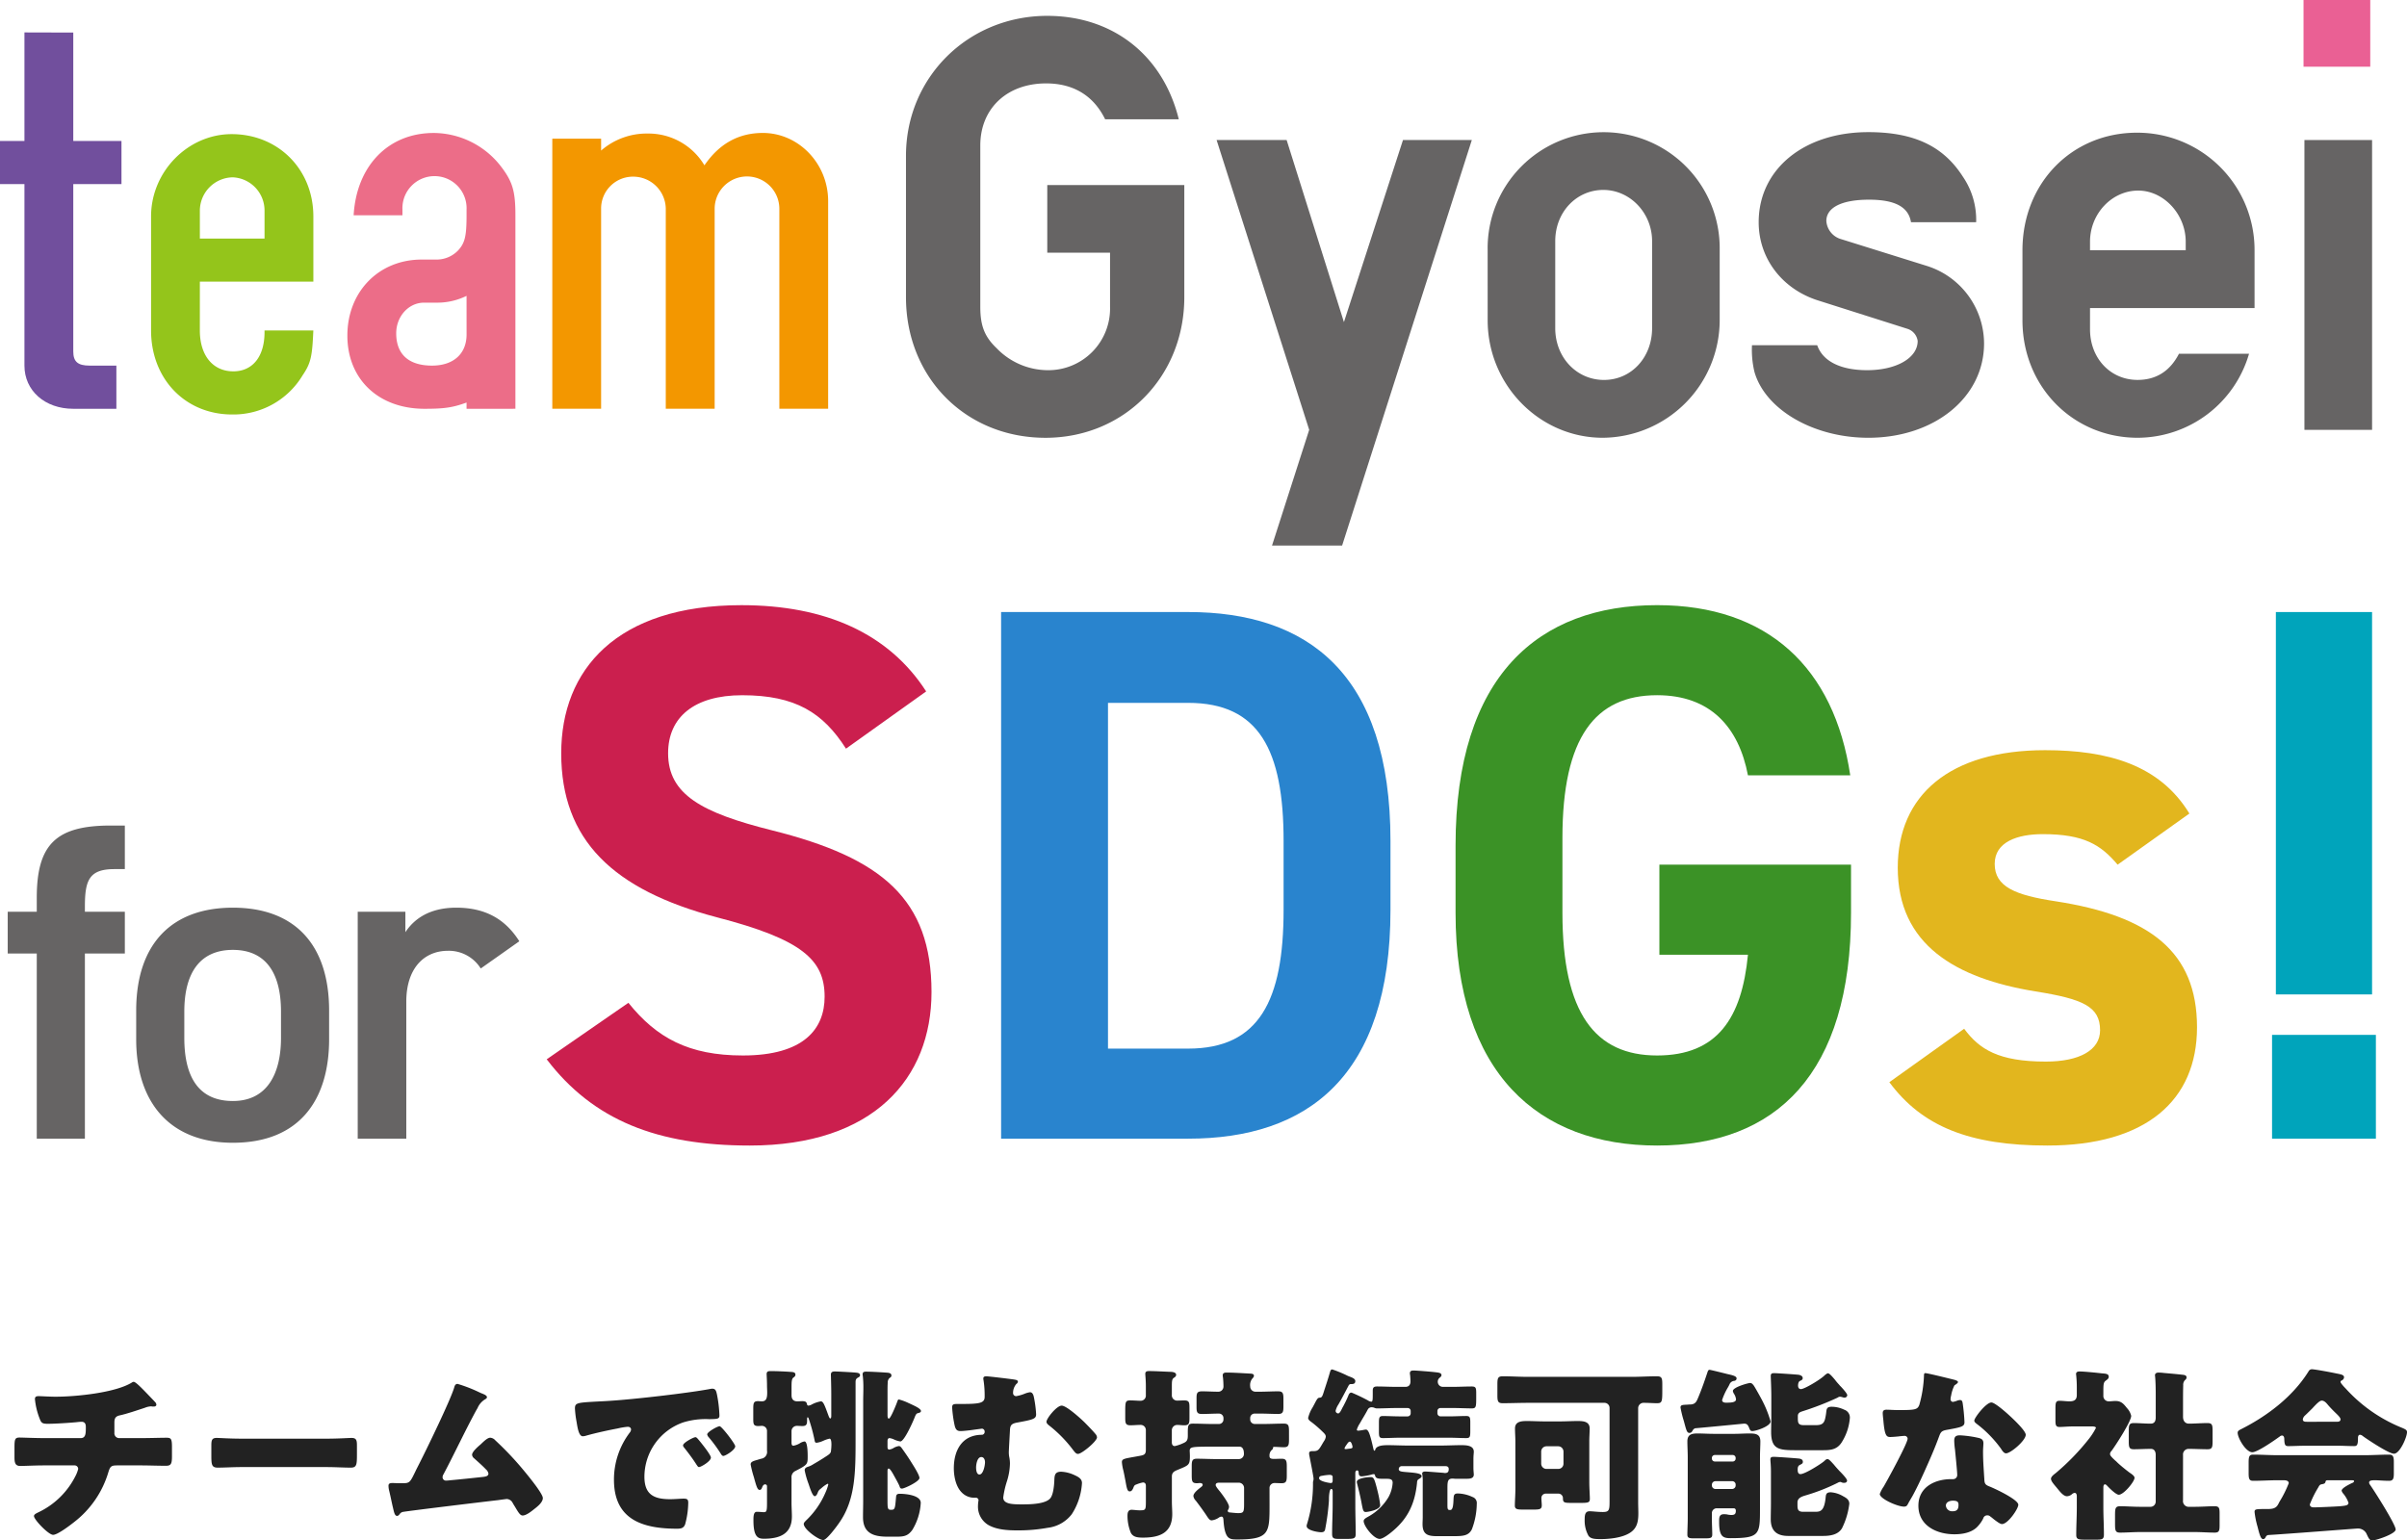 <svg xmlns="http://www.w3.org/2000/svg" width="583.245" height="373.375" viewBox="0 0 583.245 373.375"><g transform="translate(-125 -237)"><g transform="translate(125 237)"><g transform="translate(219.529)"><path d="M67.443,68.712c0,19.344-14.605,34.093-33.646,34.093C14.461,102.8,0,88.193,0,68.712V34.467C0,15.434,15.052.533,34.237.533c15.939,0,28.056,9.585,31.872,25.078H48.265c-2.813-5.741-7.681-8.705-14.317-8.705-9.441,0-15.939,6.058-15.939,15.052V71.063c0,4.587,1.031,7.241,3.981,10.054a17.288,17.288,0,0,0,12.247,5.3A14.94,14.94,0,0,0,49.448,71.063V57.944H34.237V41.55H67.443Z" transform="translate(0 3.31)" fill="#666464"/><path d="M40.851,103H23.865l9.008-28.049L10.436,4.706H27.407L41.29,48.839,55.6,4.706H72.282Z" transform="translate(64.831 29.235)" fill="#666464"/><path d="M19.542,32.908a28.116,28.116,0,1,1,56.228,0V50.045A28.549,28.549,0,0,1,47.447,78.52c-15.355,0-27.9-12.831-27.9-28.475Zm39.849-2.056c0-6.787-5.316-12.405-11.821-12.405-6.477,0-11.648,5.33-11.648,12.405V51.964c0,7.075,5.171,12.542,11.807,12.542s11.662-5.467,11.662-12.542Z" transform="translate(121.403 27.588)" fill="#666464"/><path d="M44.225,56.082c1.327,3.851,5.59,6.058,12.1,6.058,7.083,0,12.247-2.957,12.247-7.083a3.611,3.611,0,0,0-2.5-2.95L44.225,45.169c-8.568-2.806-14.18-10.177-14.18-18.889,0-12.845,10.934-21.839,26.571-21.839C67.68,4.441,74.777,7.831,79.5,15.2A18.518,18.518,0,0,1,82.74,26.28H66.952c-.591-3.693-3.844-5.467-10.191-5.467-6.635,0-10.321,1.926-10.321,5.164a4.932,4.932,0,0,0,3.238,4.291l21.255,6.643A19.793,19.793,0,0,1,84.658,55.649c0,13.141-12.1,22.871-28.042,22.871-13.278,0-24.94-6.794-27.587-15.932a22.889,22.889,0,0,1-.606-6.506Z" transform="translate(176.575 27.588)" fill="#666464"/><path d="M53.882,52.127c0,6.931,4.876,12.254,11.525,12.254,4.421,0,7.818-2.056,10.025-6.34H92.411a28.2,28.2,0,0,1-27,20.361C49.757,78.4,37.51,66,37.51,49.927V32.956c0-16.242,11.944-28.5,27.739-28.5a28.419,28.419,0,0,1,28.5,28.5V46.963H53.882ZM77.07,30.872c0-6.628-5.316-12.384-11.518-12.384-6.361,0-11.67,5.6-11.67,12.384v2.084H77.07Z" transform="translate(233.027 27.706)" fill="#666464"/><rect width="16.394" height="70.249" transform="translate(338.861 33.942)" fill="#666464"/><rect width="16.17" height="16.17" transform="translate(338.644)" fill="#ea6094"/></g><g transform="translate(0 7.86)"><path d="M17.755,77.326c0,2.481,1.094,3.435,3.976,3.435H28.2V91.226H17.755c-6.877,0-11.833-4.4-11.833-10.465v-44H0V26.305H5.923V0L17.755.032V26.305h11.68V36.757H17.755Z" fill="#714f9d"/><path d="M17.574,51.466c0,6.063,3.162,9.905,8.111,9.905,4.682,0,7.564-3.575,7.564-9.5v-.407H45.075c-.274,6.2-.547,7.85-2.6,10.872A19.555,19.555,0,0,1,25.411,71.83c-11.419,0-19.657-8.671-19.657-20.364V23.825c0-10.872,8.932-19.95,19.524-19.95,11.279,0,19.8,8.531,19.8,19.95V39.634h-27.5ZM33.249,22.445a8.053,8.053,0,0,0-7.7-8.1,8.1,8.1,0,0,0-7.971,8.1v6.75H33.249Z" transform="translate(30.851 20.776)" fill="#94c51b"/><path d="M42.107,70.685V69.171c-3.429,1.247-5.49,1.514-10.179,1.514-11.139,0-18.7-7.15-18.7-17.749,0-10.579,7.558-18.423,18.016-18.423H34.97a7.2,7.2,0,0,0,5.083-2.207c1.648-1.781,2.055-3.442,2.055-8.525V22.407a7.775,7.775,0,1,0-15.535,0v1.374H14.746c.687-11.966,8.391-19.95,19.4-19.95a20.721,20.721,0,0,1,16.089,7.844c3.022,3.862,3.709,6.2,3.709,12.106v46.9Zm0-27.374a15.987,15.987,0,0,1-7.29,1.648H31.8c-3.709,0-6.737,3.3-6.737,7.43,0,5.089,3.028,7.831,8.677,7.831,5.217,0,8.372-2.882,8.372-7.551Z" transform="translate(70.945 20.54)" fill="#ec6d88"/><path d="M21.037,5.21H32.863V8.1A16.8,16.8,0,0,1,44.149,3.976,15.769,15.769,0,0,1,57.9,11.68c3.575-5.229,8.251-7.85,14.161-7.85,8.665,0,15.815,7.43,15.815,16.508V70.684H76.052V22.126a7.838,7.838,0,0,0-15.675,0V70.684H48.532V22.126a7.891,7.891,0,0,0-7.831-7.7,7.715,7.715,0,0,0-7.838,7.7V70.684H21.037Z" transform="translate(112.793 20.535)" fill="#f39700"/></g></g><path d="M1.87-55v10.12H8.91V0H20.57V-44.88h9.68V-55H20.57v-1.21c0-6.38.99-9.13,7.15-9.13h2.53V-75.9H26.84c-13.2,0-17.93,4.51-17.93,17.49V-55ZM79.75-31.02c0-16.17-8.47-24.97-23.32-24.97S33-47.19,33-31.02v6.93C33-8.91,41.03.99,56.43.99,72.6.99,79.75-9.46,79.75-24.09ZM56.43-9.13c-8.91,0-11.77-6.71-11.77-15.29V-30.8c0-9.46,3.85-14.96,11.77-14.96,7.81,0,11.66,5.39,11.66,14.96v6.38C68.09-15.84,64.79-9.13,56.43-9.13Zm69.41-38.72c-3.41-5.39-8.25-8.14-15.29-8.14-6.49,0-10.23,2.75-12.32,5.94V-55H86.68V0H98.45V-33.22c0-7.92,4.18-12.32,10.12-12.32a9.117,9.117,0,0,1,7.92,4.29Z" transform="translate(125 513)" fill="#666464"/><path d="M98.42-108.41C89.355-122.47,74-129.315,53.65-129.315c-30.34,0-43.66,15.725-43.66,35.89,0,21.09,12.58,33.115,37.74,39.775,20.72,5.365,26.085,10.36,26.085,19.24,0,7.77-5,14.245-19.795,14.245-13.135,0-20.905-4.255-27.75-12.765L6.475-19.24C17.76-4.44,33.3,1.665,55.685,1.665c29.97,0,44.03-16.28,44.03-37.185,0-22.57-12.025-32.56-38.665-39.22C44.03-79,35.89-83.435,35.89-93.425c0-8.7,6.29-14.06,17.945-14.06,12.95,0,19.61,4.255,25.16,12.95Z" transform="translate(251 513)" fill="#cb1f4e"/><path d="M57.905,0c28.86,0,49.025-14.985,49.025-55.5V-72.15c0-40.7-20.165-55.5-49.025-55.5H12.58V0Zm0-21.83H38.48v-83.805H57.905c17.2,0,23.125,11.47,23.125,33.485V-55.5C81.03-33.485,75.11-21.83,57.905-21.83Z" transform="translate(355 513)" fill="#2984ce"/><path d="M58.09-66.415v21.83H79.55c-1.48,15.355-7.4,24.42-22.015,24.42-14.985,0-22.94-10.175-22.94-34.6V-72.89c0-24.42,7.955-34.6,22.94-34.6,12.95,0,19.795,7.77,22.015,19.425h24.79c-3.885-26.085-19.98-41.255-46.805-41.255C28.86-129.315,8.7-112.3,8.7-71.04v16.28C8.7-15.725,28.86,1.665,57.535,1.665c28.86,0,46.99-17.39,46.99-56.425V-66.415Z" transform="translate(469 513)" fill="#3b9226"/><path d="M77.515-78.81C70.3-90.65,57.72-94.165,42.55-94.165c-23.125,0-35.7,10.915-35.7,28.49,0,18.685,14.06,26.825,33.3,29.97,11.655,1.85,15.725,3.7,15.725,9.435,0,4.81-5,7.585-13.135,7.585-11.47,0-16.095-2.96-19.8-7.955L4.81-13.69C12.765-2.96,24.235,1.665,43.105,1.665c23.865,0,36.26-10.915,36.26-28.675,0-18.315-11.47-27.01-34.225-30.525-9.805-1.48-14.8-3.515-14.8-9.065,0-5.365,5.55-7.215,11.655-7.215,9.99,0,14.06,2.59,18.13,7.4Z" transform="translate(578 513)" fill="#e2b61e"/><path d="M34.78-127.65H11.47v92.685H34.78ZM35.705,0H10.545V-25.16h25.16Z" transform="translate(665 513)" fill="#00a4bb"/><path d="M10.755-21.42c-2.115,0-5.265-.135-6.03-.135-1.08,0-1.215.405-1.215,2.34v2.475c0,1.35.225,2.07,1.4,2.07,1.08,0,3.555-.135,5.85-.135H18.09a.854.854,0,0,1,.855.855,7.824,7.824,0,0,1-.72,1.845A19.256,19.256,0,0,1,9.27-3.42c-.54.27-1.035.5-1.035.9,0,.855,3.51,4.545,4.635,4.545,1.08,0,4.095-2.3,4.995-3.015A23.791,23.791,0,0,0,26.28-13.23c.45-1.44.765-1.575,2.25-1.575h5.49c2.07,0,4.1.09,6.165.09,1.215,0,1.485-.4,1.485-2.295v-2.25c0-1.98-.225-2.25-1.305-2.25-1.62,0-4.005.09-6.345.09H28.89a1.159,1.159,0,0,1-1.17-1.26V-25.2c0-1.08.315-1.53,1.395-1.755,1.665-.36,4.275-1.26,5.94-1.8a4.759,4.759,0,0,1,1.485-.36,1.118,1.118,0,0,1,.36.045h.405c.27,0,.585-.135.585-.45a1.107,1.107,0,0,0-.18-.5c-.315-.36-2.565-2.7-3.015-3.15s-1.845-1.89-2.295-1.89A.726.726,0,0,0,32-34.92c-4,2.52-13.68,3.465-18.495,3.465-1.53,0-3.465-.135-4.14-.135-.585,0-.9.135-.9.72a17.318,17.318,0,0,0,1.125,4.68c.4,1.08.63,1.3,1.98,1.3,1.755,0,5.31-.225,7.065-.4a11.232,11.232,0,0,1,1.125-.09c.945,0,1.035.765,1.035,1.215v.36c0,1.4-.09,2.385-1.26,2.385Zm47.745.135c-2.835,0-5.355-.18-5.985-.18-1.17,0-1.305.54-1.305,1.89v2.07c0,2.385,0,3.24,1.53,3.24,1.665,0,3.78-.135,5.76-.135H79.2c1.98,0,4.05.135,5.805.135,1.44,0,1.485-.765,1.485-3.24v-2.16c0-1.305-.18-1.8-1.35-1.8-.4,0-3.285.18-5.94.18ZM110.88-34.56c-.585,0-.72.495-.855.99-1.035,3.285-6.525,14.58-8.325,18.135-.4.81-.765,1.485-1.035,2.07-1.305,2.7-1.395,2.88-3.15,2.88H96.66c-.5,0-.99-.045-1.485-.045-.45,0-1.035,0-1.035.63a4.805,4.805,0,0,0,.135,1.125c.36,1.44.63,2.925.99,4.41.225.945.4,1.8.945,1.8.27,0,.4-.18.585-.36a1.26,1.26,0,0,1,.99-.63c1.53-.27,20.115-2.52,22.95-2.835.27-.045,1.935-.27,2.07-.27a1.676,1.676,0,0,1,1.395.9c.18.315.36.63.54.9.855,1.44,1.3,2.2,1.89,2.2.9,0,2.16-1.035,2.835-1.575.765-.585,2.07-1.62,2.07-2.655,0-1.17-4.14-6.12-5.085-7.245a76.017,76.017,0,0,0-6.435-6.75,1.79,1.79,0,0,0-1.215-.63c-.675,0-1.485.81-2.34,1.62-.585.5-2.07,1.755-2.07,2.52a1.217,1.217,0,0,0,.5.855c.945.855,1.935,1.71,2.835,2.655a1.852,1.852,0,0,1,.63,1.035c0,.675-.765.765-1.665.855-2.52.27-5.04.54-7.515.765-.36.045-.855.09-1.08.09a.818.818,0,0,1-.855-.81,1.36,1.36,0,0,1,.225-.72c2.745-5.175,5.175-10.44,7.965-15.57.09-.135.18-.315.27-.45a4.586,4.586,0,0,1,1.71-2.07c.225-.135.585-.315.585-.585,0-.45-.72-.72-1.4-.99-.135-.045-.27-.135-.4-.18A34.705,34.705,0,0,0,110.88-34.56Zm57.645,12.915c-.495,0-3.015,1.35-3.015,1.98a.768.768,0,0,0,.225.495c.99,1.26,1.89,2.43,2.745,3.735.585.9.675,1.035.9,1.035.45,0,2.88-1.395,2.88-2.3,0-.675-2.475-3.735-3.06-4.41C169.02-21.33,168.75-21.645,168.525-21.645Zm5.85-2.655c-.54,0-3.015,1.4-3.015,1.98a1.416,1.416,0,0,0,.36.675,35.04,35.04,0,0,1,2.88,3.915c.135.225.36.63.675.63.5,0,2.88-1.44,2.88-2.34C178.155-20.025,174.87-24.3,174.375-24.3Zm-34.65-.99c.225,1.4.54,3.42,1.485,3.42a3.039,3.039,0,0,0,.63-.09c2.34-.675,5.445-1.35,7.83-1.8a16.1,16.1,0,0,1,2.43-.405c.495,0,.81.27.81.675a1.267,1.267,0,0,1-.27.675,18.869,18.869,0,0,0-3.87,11.475c0,9.72,6.975,11.88,15.3,11.88.945,0,1.575-.135,1.935-1.035a20.388,20.388,0,0,0,.765-5.265c0-.855-.315-.99-1.17-.99-.63,0-2.115.135-3.24.135-3.96,0-6.21-1.17-6.21-5.445a13.983,13.983,0,0,1,9.315-13.14,18.349,18.349,0,0,1,6.435-.81c1.935-.045,2.43-.045,2.43-.9a31.488,31.488,0,0,0-.585-5c-.18-.855-.315-1.485-1.125-1.485a1.688,1.688,0,0,0-.45.045c-5.49,1.035-18.54,2.52-24.21,2.88-1.26.09-2.295.135-3.2.18-4.95.27-5.445.315-5.445,1.71A24.455,24.455,0,0,0,139.725-25.29ZM198.675-9c.09-.045.27-.225.495-.405a6.832,6.832,0,0,1,1.35-.945.159.159,0,0,1,.18.18,11,11,0,0,1-.675,1.935,20.214,20.214,0,0,1-4.68,6.75c-.225.225-.585.585-.585.855,0,1.35,3.645,3.915,4.725,3.915.855,0,3.42-3.51,3.96-4.32,3.87-5.58,3.87-12.375,3.87-20.16v-13.68c0-.585.045-.9.585-1.215.27-.135.5-.27.5-.585,0-.4-.4-.54-.72-.585-.495-.09-4.77-.315-5.4-.315-.54,0-.945.135-.945.765,0,.18.09,2.835.09,4.635v5.31c0,.135,0,.675-.225.675s-.315-.405-.4-.54c-.99-2.7-1.305-3.6-1.89-3.6a7.373,7.373,0,0,0-2.295.81,2.222,2.222,0,0,1-.72.225c-.225,0-.315-.18-.36-.36-.09-.315-.09-.72-1.125-.72-.4,0-.81.045-1.215.045-.945,0-1.395-.54-1.395-1.485V-33.84c0-1.17.045-1.935.4-2.205.27-.225.54-.36.54-.765,0-.63-.675-.63-1.35-.675-1.26-.09-3.465-.18-4.635-.18-.54,0-.99.045-.99.72,0,.315.09,1.575.09,2.745,0,.63.045,1.215.045,1.71,0,1.305-.18,2.16-1.305,2.16-.315,0-.63-.045-.945-.045-1.035,0-1.125.495-1.125,1.89v2.475c0,1.215.09,1.665,1.215,1.665.315,0,.63-.045.855-.045a1.24,1.24,0,0,1,1.26,1.17v4.86a1.658,1.658,0,0,1-1.4,1.935c-.315.09-.63.18-.9.27-1.125.315-1.665.495-1.665,1.125a24.727,24.727,0,0,0,.765,3.015c.585,2.115.855,3.15,1.4,3.15.36,0,.495-.27.63-.63.09-.27.315-.72.72-.72a.463.463,0,0,1,.45.495v3.96c0,1.98-.09,2.295-.765,2.295-.405,0-.945-.09-1.71-.09-.81,0-.81,1.17-.81,2.07,0,3.96,1.035,4.455,2.52,4.455,3.735,0,6.795-1.08,6.795-5.4,0-1.125-.09-2.205-.09-3.285V-11.79a1.634,1.634,0,0,1,.945-1.665c2.97-1.53,2.97-1.62,2.97-3.555,0-.63,0-3.6-.765-3.6a2.927,2.927,0,0,0-1.215.495,4.643,4.643,0,0,1-1.485.54c-.4,0-.45-.45-.45-.72v-2.88a1.29,1.29,0,0,1,1.3-1.215c.4,0,.9.045,1.35.045,1.125,0,1.125-.63,1.125-1.575,0-.18,0-.54.135-.54.18,0,.27.36.315.495a41.122,41.122,0,0,1,1.35,4.995c.09.45.09.675.54.675a5.849,5.849,0,0,0,1.62-.495,7.111,7.111,0,0,1,1.485-.5c.36,0,.45.72.45,1.44a14.671,14.671,0,0,1-.135,1.755c-.18.495-.585.72-1.125,1.08-1.08.72-2.07,1.305-3.15,1.935a4.848,4.848,0,0,1-1.08.54c-.54.18-.99.315-.99.945a20.369,20.369,0,0,0,.945,3.285c.18.495.9,2.97,1.485,2.97.36,0,.585-.5.72-.81A1.739,1.739,0,0,1,198.675-9Zm16.38-4.5c0-.18.045-.54.27-.54.36,0,.9,1.035,1.08,1.3.4.765,1.305,2.3,1.575,3.015.09.315.18.54.585.54.585,0,4.23-1.71,4.23-2.565,0-.765-1.53-3.105-1.98-3.825-.72-1.17-1.53-2.34-2.34-3.465-.18-.225-.36-.45-.675-.45a3.618,3.618,0,0,0-1.17.4,2.878,2.878,0,0,1-1.17.45c-.315,0-.405-.315-.405-.585V-20.7c0-.315.09-.72.5-.72a3.735,3.735,0,0,1,.945.27,5.993,5.993,0,0,0,1.665.54c.99,0,3.24-5.175,3.6-6.165.135-.27.27-.585.585-.675.27-.09.81-.135.81-.54,0-.63-1.98-1.44-2.52-1.71-.135-.045-.27-.135-.5-.225a12.738,12.738,0,0,0-2.295-.855c-.27,0-.315.225-.4.45-.18.54-1.62,4.185-2.07,4.185-.27,0-.315-.54-.315-.72v-5.85c0-.72,0-1.44.045-2.07a1.559,1.559,0,0,1,.4-1.17c.315-.225.495-.315.495-.63,0-.63-.63-.675-1.35-.72-1.26-.09-3.645-.225-4.815-.225-.45,0-.81.09-.81.63a1.245,1.245,0,0,0,.045.4,25.754,25.754,0,0,1,.135,2.88c0,1.08-.045,2.16-.045,2.97v24.39c0,1.35-.045,2.655-.045,4.005,0,3.87,2.52,4.725,5.9,4.725h2.2c1.755,0,2.79-.135,3.87-1.665a14.043,14.043,0,0,0,2.025-6.525c0-1.89-3.735-2.205-5.085-2.205-.63,0-.855.18-.9.81-.225,2.475-.225,3.06-1.035,3.06h-.315c-.72,0-.72-.495-.72-2.565ZM239.04-36.4c-.36,0-.765.045-.765.495a1.688,1.688,0,0,0,.045.45,24.183,24.183,0,0,1,.27,4.05c0,1.53-1.3,1.71-5.67,1.71h-.855c-.99,0-1.35.045-1.35.855a29.5,29.5,0,0,0,.63,4.455c.225.81.495,1.26,1.4,1.26.63,0,2.205-.18,2.835-.27.315-.045,2.295-.315,2.385-.315a.706.706,0,0,1,.63.765.7.7,0,0,1-.63.72c-4.815,0-6.84,3.735-6.84,8.1,0,1.89.45,4.365,1.845,5.805a4.194,4.194,0,0,0,3.06,1.35h.36a.638.638,0,0,1,.72.63,8.26,8.26,0,0,0-.135,1.44A5.153,5.153,0,0,0,239.49-.36C241.56.81,244.215.945,246.555.945a39.7,39.7,0,0,0,7.335-.63A8.612,8.612,0,0,0,259.7-2.97a15.541,15.541,0,0,0,2.475-7.56c0-1.08-.945-1.53-1.935-1.98a8.512,8.512,0,0,0-3.1-.765c-1.575,0-1.62.9-1.665,2.2-.045,1.035-.225,3.2-.9,4.14-1.08,1.53-5.04,1.575-6.795,1.575-2.25,0-4.68,0-4.68-1.665a21.74,21.74,0,0,1,.9-3.96,15.162,15.162,0,0,0,.72-4.23,7.923,7.923,0,0,0-.135-1.485,5.693,5.693,0,0,1-.135-1.26c0-.54.225-4.365.27-5.265.045-1.305.315-1.71,1.845-1.98,3.915-.72,4.5-.9,4.5-2.025a27.7,27.7,0,0,0-.585-4.32c-.135-.495-.36-.99-.9-.99a5.448,5.448,0,0,0-1.4.405,9.8,9.8,0,0,1-1.935.54.732.732,0,0,1-.765-.765,3.275,3.275,0,0,1,.81-2.2.74.74,0,0,0,.36-.54c0-.36-.5-.45-.765-.495C245.16-35.73,239.535-36.4,239.04-36.4ZM237.78-16.83c.675,0,.9.72.9,1.26,0,.72-.405,2.97-1.35,2.97-.72,0-.81-1.17-.81-1.71C236.52-15.03,236.79-16.83,237.78-16.83Zm15.795-8.55c0,.36.315.63.585.855a31.693,31.693,0,0,1,5.49,5.49c.855,1.125,1.08,1.44,1.575,1.44.9,0,4.59-3.06,4.59-4a1.34,1.34,0,0,0-.36-.81c-.5-.63-1.98-2.16-2.565-2.745-.945-.945-4.455-4.14-5.625-4.14C256.05-29.3,253.575-26.19,253.575-25.38Zm47.88,19.8c0,2.115-.09,2.34-1.485,2.34-.4,0-1.71-.135-2.115-.18a.4.4,0,0,1-.36-.4c0-.09.045-.135.09-.225a1.36,1.36,0,0,0,.225-.72c0-.81-1.71-3.105-2.295-3.825-.225-.27-.945-1.125-.945-1.44,0-.54.495-.585.945-.585h4.68a1.288,1.288,0,0,1,1.26,1.26Zm6.165-3.735a1.194,1.194,0,0,1,1.26-1.215c.54,0,1.125.045,1.665.045,1.125,0,1.26-.495,1.26-1.845v-2.2c0-1.395-.135-1.89-1.26-1.89-.675,0-1.305.045-1.8.045-.675,0-1.125-.09-1.125-.675a1.856,1.856,0,0,1,.4-1.35c.225-.225.45-.36.45-.63,0-.09,0-.27.225-.27.765,0,1.575.09,2.385.09,1.125,0,1.26-.45,1.26-1.89V-23c0-1.44-.09-1.935-1.26-1.935-1.62,0-3.195.09-4.815.09h-2.25a1.1,1.1,0,0,1-1.08-1.08v-.36a1.066,1.066,0,0,1,1.08-1.08h1.305c1.485,0,2.925.09,4.41.09,1.17,0,1.26-.54,1.26-1.845V-30.96c0-1.3-.135-1.8-1.26-1.8-1.485,0-2.925.09-4.41.09H304.2a1.258,1.258,0,0,1-1.26-1.26,2.538,2.538,0,0,1,.45-1.845c.225-.27.45-.45.45-.765,0-.54-.675-.495-1.26-.54-1.755-.09-3.735-.225-5.4-.225-.45,0-.9.09-.9.675,0,.135.045.4.09.765.045.54.09,1.35.09,1.89a1.254,1.254,0,0,1-1.395,1.305c-1.26,0-2.52-.09-3.78-.09-1.215,0-1.35.45-1.35,1.665v2.115c0,1.26.135,1.71,1.3,1.71,1.4,0,2.745-.09,4.1-.09a1.077,1.077,0,0,1,1.125,1.08v.36a1.1,1.1,0,0,1-1.08,1.08h-1.53c-1.575,0-3.2-.09-4.77-.09-1.17,0-1.26.4-1.26,2.16v.675c0,.945-.09,1.485-1.08,1.89a10.331,10.331,0,0,1-2.07.72c-.54,0-.72-.45-.72-.9v-2.97a1.3,1.3,0,0,1,1.3-1.26c.54,0,1.125.09,1.71.09,1.17,0,1.26-.45,1.26-1.845v-2.385c0-1.395-.09-1.8-1.3-1.8-.54,0-1.215.045-1.665.045a1.278,1.278,0,0,1-1.3-1.4v-1.98c0-1.17,0-1.8.45-2.115.27-.18.585-.36.585-.765,0-.675-1.125-.72-1.485-.72-1.35-.045-3.69-.18-4.95-.18-.495,0-1.035,0-1.035.675,0,.27.135,1.62.135,2.835v2.34a1.255,1.255,0,0,1-1.26,1.35c-.855,0-1.665-.09-2.475-.09-1.17,0-1.26.27-1.26,2.565v1.62c0,1.35.09,1.845,1.26,1.845.81,0,1.62-.09,2.475-.09a1.249,1.249,0,0,1,1.26,1.215V-18.5c0,1.17-.675,1.215-1.575,1.4-3.645.675-4.23.63-4.23,1.53a11.3,11.3,0,0,0,.36,2.025c.225.99.36,1.8.5,2.475.315,1.8.45,2.565,1.035,2.565.45,0,.675-.405.855-.81.225-.585.315-.72.72-.855a8.26,8.26,0,0,1,1.62-.5c.54,0,.72.36.72.81V-6.03c0,2.07-.09,2.115-1.575,2.115a10.239,10.239,0,0,1-1.17-.09c-.18,0-.495-.045-.675-.045-.9,0-1.035.72-1.035,1.44a10.942,10.942,0,0,0,.81,4.14c.54,1.035,1.62,1.17,2.925,1.17,4.05,0,7.11-1.125,7.11-5.715,0-.99-.09-2.025-.09-3.015v-6.075c0-1.035.63-1.3,1.395-1.62,2.7-1.125,2.97-1.125,2.97-3.33,0-.54-.045-1.17-.045-1.26,0-.99.5-1.035,5.58-1.035h6.435c.99,0,1.125,1.035,1.125,1.8a1.249,1.249,0,0,1-1.26,1.215H294.8c-1.575,0-3.2-.09-4.77-.09-1.08,0-1.26.45-1.26,1.755v2.16c0,1.62.09,2.025,1.3,2.025.225,0,.45-.045.63-.045.315,0,.72.045.72.45,0,.225-.225.4-.4.54-.585.45-1.845,1.4-1.845,2.16a1.958,1.958,0,0,0,.585,1.125c1.17,1.53,1.89,2.565,2.385,3.285.765,1.17.99,1.485,1.485,1.485a3.983,3.983,0,0,0,1.665-.63,1.138,1.138,0,0,1,.675-.27c.45,0,.45.5.495.855.135,2.25.5,3.42,1.035,4.05.585.63,1.35.63,2.34.63,7.785,0,7.785-1.665,7.785-8.46Zm24.39-2.655c-.675,0-3.24.27-3.24,1.17a3.154,3.154,0,0,0,.135.63c.54,2.115.855,3.555,1.035,4.59.315,1.62.4,2.07.99,2.07.495,0,3.51-.5,3.51-1.665a25.042,25.042,0,0,0-.54-3.015C333-11.88,332.865-11.97,332.01-11.97Zm-9.09.9c-.045.36-.09.54-.5.54-.09,0-2.79-.36-2.79-1.17,0-.45.36-.54.72-.585a12.3,12.3,0,0,1,1.8-.225c.36,0,.765.09.765.495Zm2.88-7.83c0-.18.18-.4.225-.54.315-.405.675-1.125,1.035-1.125.45,0,.675,1.125.675,1.3,0,.405-.54.36-1.485.5h-.27C325.89-18.765,325.8-18.81,325.8-18.9Zm17.55,8.46c.045-.585.045-.81.495-1.08.225-.135.63-.36.63-.675,0-.675-1.575-.81-3.15-.945s-2.385-.135-2.385-.765a.711.711,0,0,1,.72-.72h10.53c.54,0,.855.18.855.72,0,.675-.27.945-.9.945a1.267,1.267,0,0,1-.36-.045c-.675-.045-3.915-.315-4.41-.315-.36,0-.765.09-.765.495a.669.669,0,0,0,.045.27,9.541,9.541,0,0,1,.09,1.71v8.6c0,.54-.045,1.125-.045,1.665,0,2.52,1.26,2.925,3.51,2.925h4.005c2.3,0,3.69-.09,4.455-1.71a17.853,17.853,0,0,0,1.17-6.165,1.523,1.523,0,0,0-1.035-1.62,8.965,8.965,0,0,0-3.555-.855c-.945,0-.99.495-1.035,1.26-.045,1.125-.09,2.745-.765,2.745h-.18c-.5,0-.54-.315-.54-1.305V-9.36c0-1.665.135-2.25,1.26-2.25.225,0,.5.045.63.045h2.745c.765,0,1.755-.045,1.755-1.035,0-.27-.09-.9-.09-1.62V-16.2c0-1.17.09-1.44.09-1.935,0-1.575-1.98-1.575-3.1-1.575-1.62,0-3.2.09-4.815.09h-8.145c-1.575,0-3.2-.09-4.77-.09-1.35,0-2.79.135-3.06,1.125-.045.18-.09.225-.18.225a.462.462,0,0,1-.225-.315c-.81-3.6-1.215-4.815-1.845-4.815a3.1,3.1,0,0,0-.585.09,12.132,12.132,0,0,1-1.26.18c-.18,0-.36-.045-.36-.27a6.166,6.166,0,0,1,.72-1.485l.18-.315c.585-1.035,1.17-1.935,1.755-3.06a1.029,1.029,0,0,1,1.035-.54,1.554,1.554,0,0,1,.585.135,1.537,1.537,0,0,0,.765.135c1.485,0,2.925-.09,4.41-.09h2.88a.711.711,0,0,1,.72.72v.585a.74.74,0,0,1-.72.72h-1.935c-1.4,0-2.79-.09-4.05-.09-.9,0-.99.36-.99,1.665V-23c0,1.26.09,1.575.99,1.575,1.35,0,2.7-.09,4.05-.09h12.06c1.35,0,2.7.09,4.05.09.9,0,.99-.315.99-1.665v-2.16c0-1.17-.09-1.53-.99-1.53-1.26,0-2.655.09-4.05.09H349.02a.774.774,0,0,1-.72-.72v-.585a.74.74,0,0,1,.72-.72h3.06c1.53,0,3.06.09,4.545.09,1.035,0,1.08-.36,1.08-2.61v-1.035c0-1.35-.09-1.665-1.125-1.665-1.485,0-2.97.09-4.5.09h-2.43a1.23,1.23,0,0,1-1.26-1.26,1.2,1.2,0,0,1,.4-.9c.315-.27.495-.4.495-.675,0-.63-.855-.63-1.935-.765-.855-.09-4.1-.36-4.815-.36-.495,0-.9.09-.9.675a1.389,1.389,0,0,0,.045.405c.045.4.09,1.125.09,1.575,0,.765-.36,1.305-1.215,1.305h-2.34c-1.485,0-3.015-.09-4.5-.09-.81,0-1.08.225-1.08,1.035v.99c0,1.26-.045,1.665-.36,1.665a1.8,1.8,0,0,1-.81-.315,43.629,43.629,0,0,0-3.96-1.89c-.585,0-.675.495-.9.99-.315.765-.675,1.485-1.08,2.25-.09.18-.135.225-.225.405-.36.72-.675,1.4-1.035,1.4a.644.644,0,0,1-.63-.63,4.656,4.656,0,0,1,.675-1.53c.855-1.485,1.665-3.06,2.475-4.59a.6.6,0,0,1,.63-.36c.54,0,.99-.09.99-.72,0-.585-.72-.855-1.575-1.17a7.37,7.37,0,0,1-.675-.315,30.02,30.02,0,0,0-3.33-1.35c-.36,0-.45.315-.585.765-.4,1.4-.855,2.79-1.3,4.14-.4,1.26-.54,1.89-1.035,1.935-.54.045-.63.045-1.35,1.44-.135.27-.27.5-.45.855a8.522,8.522,0,0,0-1.125,2.61c0,.45.45.765.765.99a27.882,27.882,0,0,1,2.52,2.16c.45.45.99.855.99,1.4a2.272,2.272,0,0,1-.4,1.035c-.225.36-.36.585-.54.9-.72,1.215-.945,1.575-2.025,1.575h-.27c-.36,0-.81.045-.81.54a3.473,3.473,0,0,0,.09.675c.135.675.99,4.995.99,5.445a2.027,2.027,0,0,1-.09.63.964.964,0,0,0-.045.27v.4A33.108,33.108,0,0,1,316.665-.45a.991.991,0,0,0-.045.36c0,1.035,2.745,1.485,3.51,1.485.63,0,.9-.225.99-.81a55.917,55.917,0,0,0,.855-6.3,9.423,9.423,0,0,0,.045-1.08c0-.63.135-2.295.54-2.295.27,0,.36.225.36.54v3.24c0,2.34-.135,4.725-.135,7.11,0,1.125.45,1.215,1.71,1.215h1.17c2.43,0,2.835,0,2.835-1.26,0-2.34-.09-4.725-.09-7.065v-7.56c0-.315.045-.72.45-.72.315,0,.36.405.36.63.045.405.09.81.765.81a13.136,13.136,0,0,0,2.25-.4,2.748,2.748,0,0,1,.585-.135c.18,0,.315.045.36.27.135.72.63.855,1.845.855h.585c1.17,0,1.845,0,1.845.99a8.235,8.235,0,0,1-.99,3.42A12.882,12.882,0,0,1,331.38-2.3c-.36.225-.945.5-.945.99,0,1.215,2.43,4.32,3.87,4.32.9,0,2.7-1.485,3.375-2.07C341.28-2.16,342.855-5.715,343.35-10.44Zm30.1-7.74a1.288,1.288,0,0,1,1.26-1.26h2.88a1.288,1.288,0,0,1,1.26,1.26v2.97a1.258,1.258,0,0,1-1.26,1.26h-2.88a1.285,1.285,0,0,1-1.26-1.26ZM367.2-9.27c0,1.575-.135,3.24-.135,4.185,0,.9.54.99,2.025.99h2.475c1.53,0,2.025-.09,2.025-1.035,0-.54-.09-1.17-.09-1.71a1.05,1.05,0,0,1,1.08-1.125h3.06a1.1,1.1,0,0,1,1.08,1.08c0,1.125.27,1.17,2.25,1.17h2.07c1.8,0,2.2-.09,2.2-.99,0-.81-.135-2.61-.135-4.14V-20.61c0-1.125.09-2.16.09-3.15,0-1.71-1.575-1.8-2.88-1.8-1.44,0-2.835.09-4.23.09h-3.87c-1.395,0-2.79-.09-4.185-.09-1.35,0-2.925.09-2.925,1.8,0,1.08.09,2.115.09,3.15Zm29.745-19.44a1.307,1.307,0,0,1,1.44-1.26c1.08,0,2.115.09,3.15.09,1.215,0,1.26-.405,1.26-3.24v-1.26c0-1.53-.09-2.025-1.305-2.025-2.025,0-4.05.135-6.075.135h-25.2c-2.025,0-4.05-.135-6.075-.135-1.215,0-1.305.495-1.305,2.025v2.52c0,1.44.09,1.98,1.26,1.98,2.025,0,4.1-.09,6.12-.09h18.54a1.23,1.23,0,0,1,1.26,1.26V-6.075c0,2.07-.09,2.565-1.62,2.565-1.26,0-2.52-.18-3.195-.18-1.08,0-1.215.81-1.215,2.07a7.5,7.5,0,0,0,.9,3.825c.495.765,1.44.855,2.925.855,2.205,0,5.265-.315,7.155-1.53C396.72.405,396.99-1.26,396.99-3.2c0-.9-.045-1.755-.045-2.655ZM414.81-10.08a.865.865,0,0,1,.855-.9h4.05a.827.827,0,0,1,.855.855v.135a.865.865,0,0,1-.855.9h-4.05a.865.865,0,0,1-.855-.9Zm0-6.525a.711.711,0,0,1,.72-.72h4.32a.711.711,0,0,1,.72.72v.135a.711.711,0,0,1-.72.72h-4.32a.71.71,0,0,1-.72-.72Zm0,13.41a1.17,1.17,0,0,1,1.26-1.215h4.005c.36,0,.54.225.54.585,0,.81-.315,1.035-1.08,1.035a4.438,4.438,0,0,1-1.08-.135,4.628,4.628,0,0,0-.765-.045c-1.035,0-1.125.765-1.125,1.575v.27c0,3.51.855,3.96,2.745,3.96,7.11,0,7.155-.9,7.155-7.155V-16.83c0-1.305.09-2.61.09-3.78,0-1.845-1.215-1.935-2.7-1.935-1.215,0-2.385.09-3.6.09H415.17c-1.26,0-2.565-.09-3.87-.09-1.44,0-2.43.27-2.43,1.935,0,1.17.09,2.475.09,3.78v14.8c0,1.44-.09,2.925-.09,4.005,0,.81.45.9,1.575.9h2.79c1.26,0,1.665-.09,1.665-.945,0-1.035-.09-2.385-.09-3.96Zm30.465-7.38a1.512,1.512,0,0,1,.63-.225c.09,0,.135.045.225.045a1.32,1.32,0,0,0,.72.18c.585,0,.72-.36.72-.54,0-.495-1.485-1.98-1.89-2.385-.495-.54-.945-1.035-1.26-1.44-.855-.945-1.26-1.4-1.62-1.4-.27,0-.585.315-.765.495-.9.765-4.68,3.15-5.76,3.15-.585,0-.675-.585-.675-1.035,0-.495.045-.945.495-1.17.4-.225.765-.315.765-.765,0-.63-.585-.765-1.08-.81-.9-.09-5.175-.405-5.94-.405-.495,0-.855.045-.855.63,0,.4.135,1.4.135,2.925v7.695c0,1.3-.045,2.565-.045,3.87,0,2.835,1.485,4.05,4.23,4.05h8.415c1.755,0,3.69-.27,4.635-1.89a18.19,18.19,0,0,0,1.755-5.9c0-.945-.675-1.4-1.44-1.8a6.823,6.823,0,0,0-3.06-.99c-1.17,0-1.17.585-1.26,1.53-.36,3.015-1.26,3.2-2.52,3.2h-2.88c-1.35,0-1.4-.63-1.4-1.8v-.45c0-1.17,1.17-1.485,2.07-1.755A46.593,46.593,0,0,0,445.275-10.575Zm0-20.655a1.06,1.06,0,0,1,.585-.225,3.152,3.152,0,0,1,.63.135,1.6,1.6,0,0,0,.45.09.649.649,0,0,0,.675-.585c0-.36-.9-1.4-1.53-2.07a4.068,4.068,0,0,1-.45-.495,12.357,12.357,0,0,1-.99-1.17c-.72-.855-1.35-1.575-1.71-1.575-.225,0-.585.315-.765.45-.99,1.035-4.95,3.375-5.76,3.375-.54,0-.72-.405-.72-.855,0-.36.09-.945.45-1.125.315-.135.675-.27.675-.675,0-.54-.54-.72-.945-.81-.72-.09-5.31-.4-5.985-.4-.495,0-.81.09-.81.675,0,.45.135,2.925.135,5.085v4.725c0,1.26-.045,2.52-.045,3.78,0,4.14,1.845,4.41,5.76,4.41h6.93c1.89,0,3.375-.225,4.455-1.98a12.892,12.892,0,0,0,1.935-5.85,1.985,1.985,0,0,0-1.35-1.98,7.112,7.112,0,0,0-3.06-.72c-1.08,0-1.215.45-1.3,1.17a12.88,12.88,0,0,1-.315,1.845c-.27.99-.765,1.44-2.16,1.44H437.04c-1.4,0-1.4-.675-1.4-1.845v-.36c0-.675.45-.945,1.035-1.125A70.75,70.75,0,0,0,445.275-31.23ZM413.73-37.35c-.72,2.16-1.44,4.23-2.34,6.345-.405.99-.81,1.44-1.98,1.44-.27,0-.495.045-.72.045-.945.045-1.485.045-1.485.675a26.771,26.771,0,0,0,.81,3.285c.585,2.16.72,2.88,1.35,2.88.4,0,.585-.225.765-.54a1.1,1.1,0,0,1,.63-.585c4.59-.405,9.99-.945,11.835-1.125.675,0,.9.27,1.17.855.27.63.315.945.855.945.9,0,4.41-1.17,4.41-2.34a27,27,0,0,0-1.935-4.9c-.36-.72-1.755-3.24-2.16-3.825-.225-.27-.45-.585-.855-.585-.5,0-4.185,1.035-4.185,1.935a1.776,1.776,0,0,0,.27.675,3.081,3.081,0,0,1,.495,1.35c0,.81-1.44.81-2.475.81-.4,0-.9-.135-.9-.63a15.472,15.472,0,0,1,1.485-3.195c.135-.27.27-.495.315-.63a1.373,1.373,0,0,1,.99-.81c.18,0,.72-.09.72-.63,0-.585-1.215-.81-2.385-1.08-.495-.135-3.96-.99-4.14-.99C413.955-37.98,413.865-37.755,413.73-37.35Zm52.785.18c-.315,0-.315.36-.315.72a30.011,30.011,0,0,1-1.125,6.975c-.45,1.17-1.035,1.26-5.13,1.26-.99,0-2.07-.09-2.835-.09-.54,0-.9.18-.9.81,0,.4.09,1.215.135,1.575.315,3.825.72,4.23,1.665,4.23.54,0,1.485-.09,1.98-.135.315-.045,1.215-.135,1.485-.135a.71.71,0,0,1,.765.675c0,1.125-4.9,10.08-5.8,11.61a7.809,7.809,0,0,0-.945,1.8c0,1.17,4.32,3.06,5.85,3.06.585,0,.765-.225.99-.675.27-.54.72-1.26,1.08-1.89,1.395-2.565,2.61-5.265,3.78-7.92.9-2.025,1.755-4.05,2.52-6.12.54-1.44.585-1.755,2.16-2.025,3.51-.63,4.14-.81,4.14-1.845a43.538,43.538,0,0,0-.45-4.68c-.09-.45-.225-.675-.63-.675a2.365,2.365,0,0,0-.765.18,4.684,4.684,0,0,1-.99.27.631.631,0,0,1-.54-.63c0-.18.045-.36.045-.495a2.026,2.026,0,0,1,.09-.36,8.677,8.677,0,0,1,.81-2.52c.54-.36.855-.585.855-.81,0-.27-.495-.45-1.035-.585C472.5-35.82,467.1-37.17,466.515-37.17Zm16.02,7.11c-1.26,0-4.14,3.69-4.14,4.41,0,.36.45.675.81.945A28.629,28.629,0,0,1,484.83-18.9c.315.5.72,1.17,1.26,1.17,1.125,0,4.77-3.1,4.77-4.5,0-.945-2.835-3.645-3.87-4.59C486.27-27.5,483.39-30.06,482.535-30.06Zm-7.65,7.965c-.99,0-1.35.36-1.35,1.305a16.765,16.765,0,0,0,.18,2.115c.135,1.35.54,5.355.54,6.12a.993.993,0,0,1-1.08,1.08h-.36c-4.005,0-7.965,1.935-7.965,6.435,0,4.86,4.455,6.93,8.73,6.93,1.89,0,4.05-.36,5.445-1.71a7.946,7.946,0,0,0,1.53-2.115,1,1,0,0,1,.99-.765,1.022,1.022,0,0,1,.72.27c.315.225.585.45.855.675.99.765,1.62,1.17,1.98,1.17,1.44,0,3.96-3.69,3.96-4.68,0-1.26-5.67-3.915-6.93-4.41-1.035-.4-1.26-.675-1.3-1.755-.135-2.2-.315-4.41-.315-6.66,0-.81.09-1.62.09-2.07,0-.81-.4-1.125-1.17-1.305A26.29,26.29,0,0,0,474.885-22.1ZM473.22-6.255c1.3,0,1.35.5,1.35,1.08,0,.945-.36,1.485-1.4,1.485a1.518,1.518,0,0,1-1.665-1.35C471.51-5.94,472.455-6.255,473.22-6.255Zm55.755-11.07a1.347,1.347,0,0,1,1.4-1.485c1.53,0,3.015.09,4.545.09,1.125,0,1.215-.495,1.215-1.935v-2.52c0-1.395-.09-1.89-1.215-1.89-1.53,0-3.06.135-4.545.135-.63,0-1.4-.405-1.4-1.665v-3.51c0-1.35,0-2.745.045-4.095a1.7,1.7,0,0,1,.36-1.215c.27-.225.45-.405.45-.72,0-.495-.495-.585-.855-.63-1.575-.18-3.15-.315-4.68-.45a11.9,11.9,0,0,0-1.215-.09c-.45,0-.9.135-.9.675,0,.135.045.315.045.45.09.945.135,2.61.135,4.095v5.67c0,.81-.27,1.485-1.215,1.485-1.4,0-2.745-.135-4.1-.135-1.125,0-1.215.5-1.215,1.89v2.52c0,1.44.09,1.935,1.215,1.935,1.35,0,2.745-.09,4.14-.09.855,0,1.17.675,1.17,1.44V-6.03a1.258,1.258,0,0,1-1.26,1.26h-2.565c-1.62,0-3.24-.135-4.815-.135-1.17,0-1.215.585-1.215,2.25V-.54c0,1.575.135,2.025,1.215,2.025,1.575,0,3.2-.135,4.815-.135h13.32c1.62,0,3.2.135,4.815.135,1.035,0,1.17-.45,1.17-1.755V-3.24c0-1.215-.135-1.665-1.17-1.665-1.575,0-3.2.135-4.815.135h-1.35a1.391,1.391,0,0,1-1.53-1.575ZM509.67-9.45c0-.27.045-.765.4-.765.18,0,.36.18.495.315.495.54,2.16,2.205,2.835,2.205,1.215,0,3.825-3.2,3.825-4.1,0-.495-.81-.99-1.26-1.3-.945-.72-2.07-1.62-2.925-2.43a5.393,5.393,0,0,0-.54-.495c-.765-.72-1.215-1.17-1.215-1.53a1.109,1.109,0,0,1,.36-.765c.945-1.26,4.77-7.155,4.77-8.505a4.137,4.137,0,0,0-1.035-1.89c-.81-1.035-1.4-1.71-2.79-1.71-.54,0-1.08.09-1.62.09a1.288,1.288,0,0,1-1.3-1.35v-1.08c0-1.575.045-2.115.45-2.475.36-.315.855-.54.855-1.035,0-.765-.72-.765-1.755-.855-1.08-.135-4.32-.45-5.265-.45-.45,0-.9.09-.9.63,0,.135.045.315.045.45a27.6,27.6,0,0,1,.135,2.79v1.845c0,1.26-.765,1.53-1.8,1.53-.72,0-1.575-.135-2.385-.135-.9,0-.99.45-.99,1.89v2.88c0,1.08.09,1.575.99,1.575.72,0,2.115-.135,3.465-.135h4.275c.315,0,1.08,0,1.08.36a15.711,15.711,0,0,1-1.665,2.61,56.347,56.347,0,0,1-8.055,8.325c-.4.315-1.17.855-1.17,1.4s.63,1.26,1.35,2.115l.63.765c.45.54,1.17,1.35,1.89,1.35a1.962,1.962,0,0,0,1.215-.5,1.2,1.2,0,0,1,.63-.315c.495,0,.54.54.54.9V-4.59c0,2.2-.135,4.41-.135,6.615,0,1.08.495,1.17,2.115,1.17h2.79c1.35,0,1.8-.09,1.8-1.26,0-2.16-.135-4.32-.135-6.525Zm52.065,0c.315-.585.405-.72.99-.81.45-.09.675-.18.765-.54.09-.405.225-.405.72-.405h5.625c.45,0,.585.045.585.225,0,.225-.315.4-.495.45-.855.405-2.52,1.26-2.52,1.845a1.654,1.654,0,0,0,.36.675,7.179,7.179,0,0,1,1.3,2.25c0,.63-.585.72-2.115.855-1.215.09-5.22.27-6.255.27-.495,0-.99-.135-.99-.72A24.538,24.538,0,0,1,561.735-9.45ZM549.63,2.07C553.095,1.89,570.915.5,571.14.5a2.315,2.315,0,0,1,2.25,1.17c.63,1.35.81,1.71,1.485,1.71.855,0,5.625-1.575,5.625-2.655,0-1.215-5.22-9.45-6.255-10.89a.819.819,0,0,1-.18-.5c0-.45.54-.54,1.4-.54.9,0,2.16.135,3.42.135.945,0,1.17-.45,1.17-1.755V-15.66c0-1.215-.18-1.755-1.125-1.755-1.98,0-3.96.135-5.94.135h-21.1c-1.98,0-3.96-.135-5.94-.135-.99,0-1.08.585-1.08,1.98v2.43c0,1.35.09,1.935,1.08,1.935,1.98,0,3.96-.135,5.94-.135h1.485c.495,0,1.215.09,1.215.72a27.106,27.106,0,0,1-2.25,4.5c-.18.36-.315.63-.405.765-.585.99-1.665.99-2.745.99h-.675c-1.98,0-2.205.09-2.205.72a20.756,20.756,0,0,0,.72,3.555c.45,1.8.765,3.015,1.35,3.015.315,0,.495-.225.63-.5A.777.777,0,0,1,549.63,2.07Zm9.36-27.45c-.4,0-.99,0-.99-.585a1.58,1.58,0,0,1,.54-.945c.675-.63,1.3-1.26,1.8-1.755.99-1.08,1.755-1.845,2.25-1.845.63,0,1.17.63,1.53,1.08.585.675,1.17,1.26,1.665,1.755.81.765,1.35,1.305,1.35,1.71,0,.585-.63.585-.99.585Zm7.335,5.805c1.35,0,2.745.09,4.095.09.675,0,.945-.225.945-1.8v-.135c0-.36.09-.81.495-.81a1.183,1.183,0,0,1,.675.315c1.17.855,6.3,4.275,7.56,4.275,1.4,0,3.15-4.005,3.15-5.22,0-.5-.27-.675-1.485-1.17a37.047,37.047,0,0,1-13.365-9.4c-.27-.27-1.26-1.305-1.26-1.62a.436.436,0,0,1,.315-.36.894.894,0,0,0,.54-.72c0-.63-.63-.72-1.98-.99-1.26-.27-5.13-.99-5.8-.99a.9.9,0,0,0-.81.495c-3.825,6.165-10.125,10.935-16.56,14.13-.315.18-.63.36-.63.765,0,1.26,1.98,4.725,3.555,4.725,1.26,0,5.49-2.97,6.66-3.825a.83.83,0,0,1,.54-.225c.4,0,.54.45.54.765.045,1.44.18,1.8.945,1.8,1.26,0,2.745-.09,4.095-.09Z" transform="translate(125 607)" fill="#222"/></g></svg>
